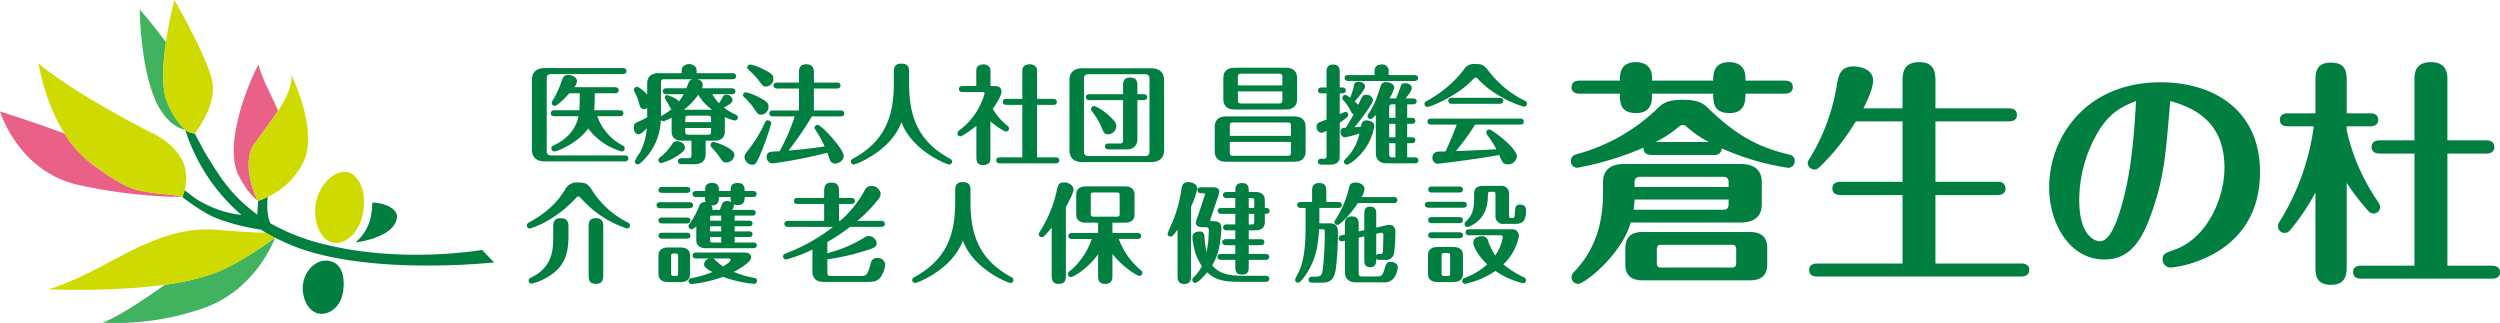 <?xml version="1.0" encoding="UTF-8"?> <svg xmlns="http://www.w3.org/2000/svg" viewBox="0 0 658.074 85.039"><g id="レイヤー_2" data-name="レイヤー 2"><g id="デザイン"><path d="M143.915,39.969a.961.961,0,0,0,.936.935h19.59c.341,0,.964.114.964.794,0,.709-.652.794-.964.794H143.405c-1.247,0-3.4-.369-3.4-3.175V21.087c0-2.268,1.446-3.175,3.374-3.175h20.554c.369,0,.964.113.964.794,0,.708-.652.794-.964.794h-19.08a.984.984,0,0,0-.936.935Zm13.3-9.384A14.014,14.014,0,0,0,163.9,38.3a.821.821,0,0,1,.538.766.767.767,0,0,1-.765.793,16.567,16.567,0,0,1-8.846-6.038c-2.438,3.6-7.966,6.038-8.93,6.038a.784.784,0,0,1-.765-.793.763.763,0,0,1,.482-.738c3.742-1.7,5.982-4.338,6.662-7.739h-6.323c-.311,0-.963-.057-.963-.766s.624-.793.963-.793h6.55c.056-.568.113-3.743.113-4.48h-2.75c-1.191,1.333-3.175,3.317-3.827,3.317a.768.768,0,0,1-.794-.766,1,1,0,0,1,.227-.623,26.08,26.08,0,0,0,2.268-4.848c.34-1.049.595-1.9,1.871-1.9.936,0,2.268.567,2.268,1.645a2.588,2.588,0,0,1-.737,1.587H161.89c.312,0,.964.085.964.794,0,.68-.624.794-.964.794h-5.33c0,2.466-.085,3.884-.142,4.48h6.719c.34,0,.964.084.964.793,0,.681-.595.766-.936.766Z" fill="#007f41"></path><path d="M170.363,28.43a1.451,1.451,0,0,1-.879.284c-.851,0-1.05-.738-1.219-1.39a13.725,13.725,0,0,0-1.248-3.2.984.984,0,0,1-.142-.511.787.787,0,0,1,.794-.765c.511,0,1.985,1.247,2.694,2.041V21.994c0-1.474.737-2.721,2.948-2.721h6.124a4.031,4.031,0,0,1,.142-1.446,2.216,2.216,0,0,1,3.657,0,4.061,4.061,0,0,1,.141,1.446h9.413c.34,0,.964.113.964.794,0,.708-.652.793-.964.793h-9.3c.539.114,1.5.369,1.5,1.56a2.059,2.059,0,0,1-.2.822h7.825c.312,0,.964.085.964.765,0,.737-.652.794-.964.794h-5.1a11.014,11.014,0,0,0,1.757,2.382c.369-.539.879-1.475,1.021-1.7a.926.926,0,0,1,.908-.539,1.609,1.609,0,0,1,1.644,1.361c0,.85-1.276,1.474-2.325,1.984a14.9,14.9,0,0,0,3,1.815c.312.141.709.312.709.85a.773.773,0,0,1-.737.766,10.2,10.2,0,0,1-2.722-.907,2.379,2.379,0,0,1,.029.453v3.374c0,1.417-.851,2.381-2.609,2.381h-2.438v3.487c0,1.5-.765,2.722-2.949,2.722h-3.373c-.284,0-.964-.085-.964-.794,0-.737.68-.794.964-.794h1.758c.68,0,.822-.283.822-.822v-3.8h-2.608c-1.815,0-2.609-1.02-2.609-2.381V30.982c-1.758.907-2.013.907-2.24.907a.757.757,0,0,1-.595-.312,15.843,15.843,0,0,1-3.459,9.356c-.4.482-1.927,2.324-2.608,2.324a.787.787,0,0,1-.794-.765,10.823,10.823,0,0,1,1.361-2.353,16.193,16.193,0,0,0,1.786-6.436c-.368.454-1.418,1.645-2.183,1.645-.624,0-1.219-.653-1.219-1.758a1.35,1.35,0,0,1,.851-1.418,21.5,21.5,0,0,0,2.665-1.3Zm2.948,13.693c0-.4.255-.567.624-.85a13.605,13.605,0,0,0,3.118-3.544,1.426,1.426,0,0,1,1.191-.567c.681,0,2.042.453,2.042,1.673,0,.425-.058.879-1.7,1.984a13.9,13.9,0,0,1-4.507,2.1A.786.786,0,0,1,173.311,42.123Zm.681-11.482a1.652,1.652,0,0,1,.538-.368,16.439,16.439,0,0,0,2.24-1.559c-.284-.171-.4-.426-.766-1.191a10.6,10.6,0,0,1-1.02-1.815.665.665,0,0,1,.652-.68c.028,0,2.466.765,3.062,1.672a12.63,12.63,0,0,0,1.276-1.9h-4.537c-.283,0-.963-.057-.963-.794,0-.709.651-.765.963-.765h5.245c.085-.227.511-1.361.624-1.588a1.407,1.407,0,0,1,.992-.794h-7.485c-.651,0-.821.284-.821.822Zm13.466-1.758a12.835,12.835,0,0,1-3.657-3.94,18.089,18.089,0,0,1-3.771,3.94Zm-.283,3.261v-.85c0-.539-.142-.851-.823-.851h-5.159c-.681,0-.823.312-.823.851v.85ZM180.37,33.7v.907c0,.539.142.851.823.851h5.159c.681,0,.823-.284.823-.851V33.7Zm7.485,3.657c.227,0,5.472,1.56,5.472,3.459a2.187,2.187,0,0,1-2.184,1.957c-.765,0-.878-.17-2.21-2.1-.228-.34-1.333-1.559-1.673-1.956a.661.661,0,0,1-.227-.51A.807.807,0,0,1,187.855,37.36Z" fill="#007f41"></path><path d="M200.353,30.188c-.765,0-.992-.312-1.7-1.39a18.748,18.748,0,0,0-2.779-3.231.637.637,0,0,1-.283-.539.77.77,0,0,1,.737-.737,12.746,12.746,0,0,1,3.374,1.276c2.409,1.219,2.58,1.757,2.58,2.353A2.054,2.054,0,0,1,200.353,30.188Zm2.665,2.268a72.065,72.065,0,0,1-2.863,8.136c-.992,2.382-1.3,2.779-2.155,2.779a2.141,2.141,0,0,1-2.012-2.013c0-.624.085-.737,1.049-1.957a34.718,34.718,0,0,0,4.366-7.257.685.685,0,0,1,.708-.482C202.423,31.662,203.018,31.917,203.018,32.456Zm-1.36-9.668c-.737,0-.851-.17-1.985-1.673a25.137,25.137,0,0,0-2.75-2.863.6.6,0,0,1-.227-.482.837.837,0,0,1,.822-.794,13.815,13.815,0,0,1,3.4,1.248c2.324,1.134,2.636,1.644,2.636,2.353A2.035,2.035,0,0,1,201.658,22.788Zm8.647,6.294V23.3h-5.727c-.284,0-.964-.084-.964-.793,0-.681.652-.766.964-.766h5.727V19.414c0-1.134,0-2.494,1.956-2.494,1.984,0,1.984,1.474,1.984,2.494v2.325h6.067c.284,0,.936.057.936.766,0,.737-.652.793-.936.793h-6.067v5.784h7.031c.284,0,.965.057.965.794,0,.709-.653.765-.965.765h-7.569a81.564,81.564,0,0,1-6.152,8.988c4.337-.341,7.059-.738,9.525-1.078a32.587,32.587,0,0,0-2.324-4.224c-.284-.454-.341-.482-.341-.68a.812.812,0,0,1,.794-.794c1.021,0,6.89,6.379,6.89,8.221,0,1.22-1.39,1.985-2.269,1.985a1.475,1.475,0,0,1-1.332-.822c-.113-.284-.595-1.73-.709-2.042a122.843,122.843,0,0,1-14.515,2.835A1.656,1.656,0,0,1,201.8,41.3a1.357,1.357,0,0,1,.538-1.134c.312-.226.567-.226,2.892-.369a53.565,53.565,0,0,0,3.969-9.157h-5.727c-.312,0-.964-.056-.964-.794,0-.68.624-.765.964-.765Z" fill="#007f41"></path><path d="M235.278,19.3c0-1.162,0-2.552,1.956-2.552,2.07,0,2.07,1.248,2.07,2.552v2.637c0,7.909,1.814,15.026,10.744,19.817a.892.892,0,0,1,.568.765.787.787,0,0,1-.766.794c-.567,0-9.781-3.572-12.56-11.17-2.75,7.6-11.992,11.17-12.559,11.17a.787.787,0,0,1-.765-.794.892.892,0,0,1,.567-.765c8.93-4.791,10.745-11.908,10.745-19.817Z" fill="#007f41"></path><path d="M261.923,22.647c.907,0,1.7.424,1.7,1.417,0,1.361-1.729,3.742-2.3,4.565a15.328,15.328,0,0,0,3.771,4.394,1.048,1.048,0,0,1,.51.822.766.766,0,0,1-.794.765c-.51,0-2.636-1.389-4.111-2.665v9.186c0,1.134,0,1.531-.51,1.9a2.188,2.188,0,0,1-1.333.426c-1.843,0-1.843-1.247-1.843-2.325V33.108c-2.012,1.616-3.8,2.778-4.224,2.778a.769.769,0,0,1-.765-.794,1.025,1.025,0,0,1,.567-.822,18.221,18.221,0,0,0,6.577-9.639c0-.312-.2-.4-.623-.4h-4.933c-.454,0-1.191,0-1.191-.794s.737-.793,1.191-.793h3.373V19.3c0-1.134,0-1.531.51-1.928a2.352,2.352,0,0,1,1.39-.425,2.049,2.049,0,0,1,1.587.708c.255.369.255.539.255,1.645v3.346ZM269.1,41.415V27.608h-3.969c-.454,0-1.162,0-1.162-.794,0-.766.708-.794,1.162-.794H269.1V19.414c0-1.077-.028-1.644.51-2.041a2.533,2.533,0,0,1,1.446-.453,2.051,2.051,0,0,1,1.673.765c.255.368.255.539.255,1.729V26.02h4.026c.4,0,1.191.028,1.191.794,0,.794-.766.794-1.191.794H272.98V41.415h4.678c.454,0,1.162,0,1.162.794s-.737.793-1.162.793H263.426c-.482,0-1.191,0-1.191-.793s.737-.794,1.191-.794Z" fill="#007f41"></path><path d="M306.43,39.487c0,2.268-1.475,3.175-3.4,3.175H284.912c-1.248,0-3.4-.368-3.4-3.175V21.144c0-2.3,1.445-3.176,3.4-3.176h18.116c1.219,0,3.4.369,3.4,3.176Zm-3.856-18.995a1.011,1.011,0,0,0-.935-.964H286.3a1.013,1.013,0,0,0-.964.964V40.139a1.01,1.01,0,0,0,.964.935h15.338a1,1,0,0,0,.935-.935ZM286.811,26.36c-.34,0-.964-.084-.964-.793s.652-.766.964-.766h8.817V22.76c0-1.021,0-2.353,1.843-2.353,1.928,0,1.928,1.275,1.928,2.353V24.8h1.616c.34,0,.964.085.964.766,0,.709-.652.793-.964.793H299.4V36.6c0,1.5-.765,2.722-2.948,2.722h-4.622c-.34,0-.964-.085-.964-.766,0-.709.652-.794.964-.794h2.977c.652,0,.822-.283.822-.85V26.36Zm4.876,8.988c-.963,0-1.162-.483-1.757-1.9a17.958,17.958,0,0,0-2.382-4c-.226-.311-.368-.453-.368-.708a.939.939,0,0,1,.85-.851,12.062,12.062,0,0,1,3.629,2.325c2.07,1.843,2.183,2.325,2.183,3.062A2.238,2.238,0,0,1,291.687,35.348Z" fill="#007f41"></path><path d="M343.677,39.855c0,1.5-.737,2.722-2.949,2.722H322.7c-2.154,0-2.948-1.191-2.948-2.722V33.363c0-1.474.765-2.722,2.948-2.722h18.031c2.155,0,2.949,1.219,2.949,2.722Zm-2.24-13.75c0,1.474-.765,2.722-2.948,2.722H324.965c-2.155,0-2.948-1.191-2.948-2.722V20.548c0-1.5.737-2.721,2.948-2.721h13.524c2.154,0,2.948,1.191,2.948,2.721Zm-1.616,9.668V33.051c0-.539-.17-.822-.822-.822H324.54c-.68,0-.822.312-.822.822v2.722Zm-16.1,1.587v2.807c0,.539.142.851.822.851H339c.652,0,.822-.284.822-.851V37.36Zm13.835-14.884V20.208c0-.538-.17-.822-.822-.822H326.666c-.651,0-.822.312-.822.822v2.268Zm-11.709,1.588v2.353c0,.539.171.822.822.822h10.065c.652,0,.822-.283.822-.822V24.064Z" fill="#007f41"></path><path d="M353.283,23.015c.284,0,.964.056.964.765,0,.738-.68.794-.964.794h-.623v5.472c.481-.2,1.36-.6,1.474-.6a.768.768,0,0,1,.765.794.741.741,0,0,1-.141.482,24.493,24.493,0,0,1-2.1,1.588v8.874c0,1.7-1.22,2.154-2.5,2.154H347.9c-.339,0-.963-.085-.963-.765a.771.771,0,0,1,.878-.794h.6c.681,0,.766-.283.766-.737V34.412c-.936.482-1.049.539-1.333.539a1.434,1.434,0,0,1-1.276-1.531c0-1.021.256-1.106,2.609-1.928V24.574H347.9c-.339,0-.963-.085-.963-.765,0-.709.652-.794.963-.794h1.277V19.074c0-.765,0-2.069,1.7-2.069,1.786,0,1.786,1.247,1.786,2.069v3.941Zm4.962,10.32c.17-.936.312-1.645,1.531-1.645.708,0,1.985.4,1.985,1.5a14.082,14.082,0,0,1-2.326,5.784c-1.927,2.863-4.394,4.365-4.876,4.365a.8.8,0,0,1-.793-.765.769.769,0,0,1,.339-.652,13.109,13.109,0,0,0,3.743-6.776,33.7,33.7,0,0,1-3.856,1.021,1.343,1.343,0,0,1-1.134-1.446c0-1.021.681-1.049,1.389-1.106a37.543,37.543,0,0,0,2.07-3.572.97.97,0,0,1-.652-.6,12.376,12.376,0,0,0-2.1-3.09.879.879,0,0,1-.227-.567.768.768,0,0,1,.765-.793c.313,0,.426.085,1.277.736a17.166,17.166,0,0,0,1.049-3.345,1.041,1.041,0,0,1,1.19-.879c.681,0,1.7.4,1.7,1.22,0,.878-2.041,3.26-2.75,4a11.392,11.392,0,0,1,.964.879c1.19-2.608,1.219-2.637,2.154-2.637a1.622,1.622,0,0,1,1.73,1.361c0,.737-2.353,4.111-4.876,7.173C356.827,33.476,357.168,33.476,358.245,33.335Zm3.572-13.58v-.908c0-.482,0-1.871,1.9-1.871a1.659,1.659,0,0,1,1.814,1.928v.851h6.8c.284,0,.935.056.935.765,0,.737-.651.794-.935.794H354.9c-.311,0-.964-.085-.964-.794,0-.681.624-.765.964-.765ZM371.6,31.01c.311,0,.963.085.963.794,0,.737-.68.793-.963.793h-1.192v3.544H371.6c.311,0,.963.057.963.766,0,.737-.68.794-.963.794h-1.192v3.714h1.984c.313,0,.964.085.964.794,0,.736-.679.793-.964.793h-7.286c-2.154,0-2.948-1.19-2.948-2.722V30.273c-.935.963-1.049,1.049-1.389,1.049a.768.768,0,0,1-.793-.766,1.108,1.108,0,0,1,.283-.68c1.616-2.353,2.154-4.083,3.175-7.258a1.349,1.349,0,0,1,1.474-.992c.822,0,2.1.453,2.1,1.474a8.6,8.6,0,0,1-1.3,2.807h1.758a29.956,29.956,0,0,0,1.219-3.147,1.1,1.1,0,0,1,1.219-.851c.879,0,1.73.511,1.73,1.276,0,.68-.936,1.871-1.673,2.722h1.984c.284,0,.964.057.964.765,0,.737-.68.794-.964.794h-1.531V31.01Zm-4.282,0V27.466H366.5c-.652,0-.822.284-.822.822V31.01Zm0,5.131V32.6h-1.644v3.544Zm-1.644,1.56v2.891c0,.539.17.823.822.823h.822V37.7Z" fill="#007f41"></path><path d="M401.192,28.09a24.394,24.394,0,0,1-5.67-2.41,23.93,23.93,0,0,1-6.663-5.075.66.66,0,0,0-.425-.17.652.652,0,0,0-.482.227c-3.969,4.451-11.368,7.485-12.247,7.485a.783.783,0,0,1-.737-.794c0-.454.283-.624.709-.851a30.125,30.125,0,0,0,9.61-8.137,3.1,3.1,0,0,1,3.147-1.5c1.957,0,2.155.255,3.743,2.24a27.062,27.062,0,0,0,9.157,7.4.851.851,0,0,1,.6.794A.8.8,0,0,1,401.192,28.09ZM376.952,32.8c-.453,0-1.19,0-1.19-.794s.709-.794,1.19-.794h22.993c.453,0,1.162,0,1.162.794s-.709.794-1.162.794H388.293a60.551,60.551,0,0,1-5.075,6.974c3.459-.141,7.2-.283,10.688-.482a29.949,29.949,0,0,0-2.353-3.685,1.179,1.179,0,0,1-.312-.738.792.792,0,0,1,.794-.793c.481,0,2.495,1.559,3.175,2.126,1.758,1.417,4.083,3.629,4.083,4.961a2.325,2.325,0,0,1-2.382,2.1c-1.219,0-1.445-.51-2.3-2.466-5.954,1.106-15.679,2.3-16.188,2.3a1.458,1.458,0,0,1-1.362-1.588,1.5,1.5,0,0,1,1.447-1.588c.311-.028,1.7-.057,1.984-.057.511-1.077,1.786-3.855,2.948-7.059Zm17.55-7.06c.453,0,1.19,0,1.19.794s-.737.794-1.19.794H382.4c-.424,0-1.162,0-1.162-.794s.709-.794,1.162-.794Z" fill="#007f41"></path><path d="M151.74,51.985c-6.01,6.549-12.219,8.165-12.3,8.165a.806.806,0,0,1-.766-.793.891.891,0,0,1,.568-.794c6.038-3.318,8.023-6.379,9.5-8.648a3.435,3.435,0,0,1,3.515-1.871c2.325,0,2.637.511,4.31,3.119a23.961,23.961,0,0,0,8.675,7.4.847.847,0,0,1,.595.794.806.806,0,0,1-.765.793A27.287,27.287,0,0,1,153.9,53.2c-.227-.226-1.134-1.191-1.333-1.389-.056-.085-.2-.057-.312-.057C151.882,51.758,151.882,51.843,151.74,51.985Zm-6.123,7.91c0-1.049,0-2.467,1.984-2.467,2.041,0,2.041,1.474,2.041,2.467v2.1c0,5.019-1.1,8.336-5.472,10.916a14.6,14.6,0,0,1-4.252,1.757.785.785,0,0,1-.766-.793c0-.511.369-.68.766-.879,5.245-2.551,5.7-6.946,5.7-10.15ZM158.8,72.341c0,.907,0,2.382-1.929,2.382s-1.927-1.333-1.927-2.382V59.81c0-1.021,0-2.382,1.9-2.382,1.957,0,1.957,1.418,1.957,2.382Z" fill="#007f41"></path><path d="M181.475,53.233c.369,0,.964.113.964.793,0,.709-.652.794-.964.794h-7.683c-.368,0-.964-.114-.964-.794,0-.708.624-.793.964-.793Zm-.709-4.027c.369,0,.964.085.964.794s-.624.766-.964.766H174.3c-.341,0-.965-.085-.965-.766,0-.709.653-.794.965-.794Zm0,8.052c.369,0,.964.085.964.766,0,.709-.624.794-.964.794H174.3c-.341,0-.965-.085-.965-.794s.653-.766.965-.766Zm0,4c.369,0,.964.085.964.794s-.624.765-.964.765H174.3c-.341,0-.965-.085-.965-.765,0-.709.653-.794.965-.794Zm.879,10.83c0,1.672-1.219,2.154-2.5,2.154h-3.317c-1.445,0-2.5-.624-2.5-2.154V67.294c0-1.673,1.248-2.154,2.5-2.154h3.317c1.446,0,2.5.624,2.5,2.154ZM178.5,67.465c0-.567-.113-.737-.737-.737-.879,0-1.1,0-1.1.737v4.45c0,.568.141.737.765.737.879,0,1.077,0,1.077-.737Zm14.885-5.075v1.446h4.9c.284,0,.936.057.936.736s-.652.766-.936.766h-12.5c-1.248,0-2.5-.481-2.5-2.154V59.611c-.907.738-1.077.738-1.247.738a.793.793,0,0,1-.794-.794.628.628,0,0,1,.17-.483,21.121,21.121,0,0,0,2.609-4.762,1.518,1.518,0,0,1,1.729-1.106,2.949,2.949,0,0,1-.142-1.333h-2.353c-.311,0-.964-.085-.964-.794s.624-.793.964-.793h2.353c0-.935,0-2.127,1.843-2.127,1.758,0,1.786,1.248,1.786,2.127h3.09c0-.907,0-2.127,1.843-2.127s1.843,1.362,1.843,2.127H198.2c.284,0,.964.057.964.793,0,.709-.652.794-.964.794h-2.183c0,.794,0,2.127-1.871,2.127a1.968,1.968,0,0,1-1.049-.256,1.039,1.039,0,0,1,.085.426,1.816,1.816,0,0,1-.482,1.077h5.33c.255,0,.907.057.907.738a.791.791,0,0,1-.907.765h-4.649V58.08h3.8c.254,0,.907.057.907.738s-.653.737-.907.737h-3.8v1.36h3.8c.254,0,.907.028.907.737,0,.681-.653.738-.907.738Zm-10.122,5.641c-.34,0-.964-.085-.964-.765,0-.708.653-.794.964-.794h12.786c1.673,0,1.673,1.163,1.673,1.276,0,1.361-3.8,3.431-4.564,3.827a25.96,25.96,0,0,0,5.471,1.588.746.746,0,0,1,.624.766.775.775,0,0,1-.794.794,33,33,0,0,1-8.136-1.844,35.028,35.028,0,0,1-8.279,1.9.792.792,0,0,1-.794-.794.778.778,0,0,1,.709-.765,27.912,27.912,0,0,0,5.585-1.616c-1.814-.964-2.211-1.417-2.211-2.07a1.7,1.7,0,0,1,1.361-1.5Zm6.578-9.951V56.748h-2.183c-.624,0-.738.17-.738.737v.595Zm-2.921,1.475v1.36h2.921v-1.36Zm0,2.835v.68c0,.567.114.766.738.766h2.183V62.39Zm2.325-10.519c0,.879-.028,2.325-2.013,2.184a1.472,1.472,0,0,1,.284,1.19h1.956c.085-.226.539-1.388.652-1.644a1.287,1.287,0,0,1,1.191-.681,3.276,3.276,0,0,1,1.191.256,2.6,2.6,0,0,1-.171-1.3Zm-1.559,16.16c.2.057.255.085.539.4a15.619,15.619,0,0,0,2.126,1.7c.567-.34,1.956-1.219,1.956-1.7,0-.171-.113-.4-.539-.4Z" fill="#007f41"></path><path d="M207.439,59.725c-.34,0-.964-.085-.964-.794s.653-.766.964-.794h9.5V53.686h-7c-.368,0-.963-.114-.963-.794,0-.708.623-.793.963-.793h7V50.624c0-1.134,0-2.552,1.928-2.552,1.985,0,1.985,1.362,1.985,2.552V52.1h3.231c.341,0,.964.113.964.793,0,.709-.652.794-.964.794H220.85v4.451h.283a28.6,28.6,0,0,0,6.521-8.109,1.762,1.762,0,0,1,1.729-1.077,2.369,2.369,0,0,1,2.438,2.07,2.32,2.32,0,0,1-.623,1.446,39.371,39.371,0,0,1-5.5,5.67h6.266c.34,0,.964.113.964.794,0,.709-.652.794-.964.794h-8.194a50.635,50.635,0,0,1-5.982,3.968v2.95a34.256,34.256,0,0,0,9.725-4.112,1.93,1.93,0,0,1,1.134-.4,2.129,2.129,0,0,1,2.126,1.9c0,.964-.907,1.276-1.559,1.5a65.745,65.745,0,0,1-11.426,2.75v3.573c0,.51.2.793.794.793h7.91c1.758,0,1.843-.339,2.722-3.373a1.592,1.592,0,0,1,1.7-1.361,1.915,1.915,0,0,1,2.1,1.673,6.681,6.681,0,0,1-1.134,3.26c-.737,1.05-1.531,1.361-3.516,1.361H216.8c-2.154,0-2.948-1.19-2.948-2.722V65.707a40.473,40.473,0,0,1-6.918,2.608.792.792,0,0,1-.794-.793.812.812,0,0,1,.624-.794,46.619,46.619,0,0,0,12.5-7Z" fill="#007f41"></path><path d="M251.435,50.483c0-1.163,0-2.552,1.956-2.552,2.07,0,2.07,1.247,2.07,2.552v2.636c0,7.909,1.815,15.026,10.745,19.818a.89.89,0,0,1,.567.764.786.786,0,0,1-.765.794c-.567,0-9.782-3.572-12.56-11.17-2.75,7.6-11.992,11.17-12.559,11.17a.786.786,0,0,1-.766-.794.892.892,0,0,1,.567-.764c8.931-4.792,10.745-11.909,10.745-19.818Z" fill="#007f41"></path><path d="M276.832,59.9a27.3,27.3,0,0,1-1.956,2.212.913.913,0,0,1-.68.311.756.756,0,0,1-.765-.737,1.131,1.131,0,0,1,.254-.653,33.142,33.142,0,0,0,4.423-10.574c.4-1.786.539-2.438,2.013-2.438,1.305,0,2.467.85,2.467,1.9,0,.851-1.418,3.516-2.013,4.565V72.256c0,1.19,0,2.467-1.9,2.467-1.844,0-1.844-1.333-1.844-2.467Zm15.991,12.389c0,1.106,0,2.439-1.9,2.439-1.871,0-1.871-1.3-1.871-2.439v-5.33c-3.147,4.225-6.747,5.983-7.173,5.983a.745.745,0,0,1-.765-.766c0-.4.226-.6.538-.851a18.622,18.622,0,0,0,5.727-8.42h-5.188c-.312,0-.964-.114-.964-.793,0-.709.681-.794.964-.794h6.861V58.619h-3.261c-1.445,0-2.494-.595-2.494-2.155V51.22c0-1.673,1.219-2.155,2.494-2.155H296.14c1.445,0,2.5.624,2.5,2.155v5.244c0,1.673-1.22,2.155-2.5,2.155h-3.317v2.694H299.4c.312,0,.964.085.964.794,0,.736-.681.793-.964.793h-4.9a19.613,19.613,0,0,0,5.755,8.194.915.915,0,0,1,.454.736.816.816,0,0,1-.822.794c-.4,0-4.111-2.041-7.059-5.755Zm1.9-20.894c0-.568-.113-.738-.737-.738h-6.1c-.624,0-.766.17-.766.738v4.9c0,.567.142.737.766.737h6.1c.595,0,.737-.113.737-.737Z" fill="#007f41"></path><path d="M309.97,60.462c-.709.964-1.305,1.814-1.843,1.814a.806.806,0,0,1-.794-.765c0-.227,1.247-2.948,1.475-3.516a35,35,0,0,0,2.069-7.484c.227-1.673.368-2.58,1.956-2.58.709,0,2.325.4,2.325,1.758a20.376,20.376,0,0,1-1.644,4.706V72.284c0,1.247,0,2.467-1.815,2.467-1.729,0-1.729-1.248-1.729-2.467ZM333.161,72.6c.34,0,.963.113.963.794,0,.709-.651.794-.963.794H326.5c-4.536,0-6.634-.539-8.732-2.5-.652.794-2.438,2.778-3.119,2.778a.79.79,0,0,1-.793-.794c0-.312.113-.453.454-.794a11.388,11.388,0,0,0,2.069-2.807,13.984,13.984,0,0,1-2.3-6.066,7.374,7.374,0,0,1-.2-1.56c0-1.446,1.474-1.5,1.871-1.5,1.22,0,1.248.625,1.361,2.127a22.374,22.374,0,0,0,.51,3.317,31.382,31.382,0,0,0,.567-5.868c0-.483-.226-.709-.737-.709h-.992c-1.049,0-1.673-.425-1.673-1.191a7.546,7.546,0,0,1,.539-1.758l1.645-4.961a2.954,2.954,0,0,0,.2-.708c0-.341-.369-.341-.51-.341h-.482c-.341,0-.964-.085-.964-.766,0-.736.652-.794.964-.794h3c.483,0,1.758,0,1.758,1.163a6.941,6.941,0,0,1-.538,1.956L318.787,57.2a4.744,4.744,0,0,0-.227.681c0,.311.284.34.425.34,1.418,0,2.524.085,2.524,1.956a27.685,27.685,0,0,1-.369,3.629,15.148,15.148,0,0,1-2.041,6.011c1.5,1.956,3.771,2.778,8.108,2.778Zm-11.652-16.3c-.341,0-.965-.085-.965-.794s.653-.765.965-.765h3.657V52.127H322.9c-.34,0-.965-.085-.965-.794s.653-.794.965-.794h2.268c0-1.077,0-2.353,1.786-2.353,1.757,0,1.757,1.219,1.757,2.353h1.73c1.446,0,2.5.624,2.5,2.154v2.042c.51,0,1.248,0,1.248.765,0,.794-.738.794-1.248.794v2.184c0,1.672-1.219,2.154-2.5,2.154h-1.73v2.325h3.147c.284,0,.964.085.964.793,0,.737-.68.794-.964.794h-3.147v2.3h4.423c.312,0,.964.057.964.766,0,.736-.68.794-.964.794h-4.423v1.756c0,.879,0,2.127-1.729,2.127-1.814,0-1.814-1.219-1.814-2.127V68.4h-3.743c-.311,0-.964-.086-.964-.794s.681-.766.964-.766h3.743v-2.3H322.7c-.311,0-.964-.085-.964-.794s.709-.793.964-.793h2.467V60.632h-2.24c-.34,0-.964-.085-.964-.766,0-.737.652-.794.964-.794h2.24V56.294Zm8.647-1.559V52.863c0-.566-.114-.736-.738-.736h-.709v2.608Zm-1.447,1.559v2.778h.709c.624,0,.738-.2.738-.765V56.294Z" fill="#007f41"></path><path d="M347.3,54.735v4.054h2.721c2.155,0,2.155,1.5,2.155,2.467a78.739,78.739,0,0,1-.567,9.695c-.511,2.921-1.673,3.459-3.743,3.459h-2.437c-.312,0-.964-.085-.964-.794,0-.538.425-.794.935-.794h.964c1.389,0,1.645-.509,1.843-2.012a85.531,85.531,0,0,0,.51-9.81c0-.17,0-.651-.482-.651h-1.02c-.313,5.415-1.163,7.909-2.609,10.546-.623,1.134-2.155,3.515-2.92,3.515a.793.793,0,0,1-.794-.794,12.282,12.282,0,0,1,.908-1.842c1.105-2.325,1.871-5.359,1.871-12.3V54.735H342.4c-.312,0-.936-.085-.936-.793,0-.681.6-.766.964-.766h2.949V50.511c0-1.077,0-2.325,1.9-2.325,1.843,0,1.843,1.3,1.843,2.353v2.637h3.118c.313,0,.964.057.964.766s-.623.793-.964.793Zm10.121-1.276c-2.041,3.176-4.763,5.755-5.33,5.755a.8.8,0,0,1-.823-.793c0-.171.057-.256.2-.482a25.9,25.9,0,0,0,3.572-8.279c.2-.85.4-1.616,1.786-1.616,1.021,0,2.354.567,2.354,1.7a4.493,4.493,0,0,1-.794,2.126h8.5c.313,0,.936.085.936.794,0,.681-.595.794-.936.794Zm-3.912,10.008a1.7,1.7,0,0,1-.4.057.761.761,0,0,1-.737-.794.833.833,0,0,1,.765-.794l.879-.2v-2.5c0-.907,0-2.267,1.815-2.267s1.814,1.3,1.814,2.267v1.673l1.475-.311V56.379c0-.737,0-1.984,1.588-1.984,1.558,0,1.558,1.19,1.558,1.984V59.9l2.552-.567a3.026,3.026,0,0,1,.851-.142c1.644,0,1.644,1.5,1.644,2.183a40.888,40.888,0,0,1-.369,5.359,2.132,2.132,0,0,1-2.381,1.673h-1.616a.778.778,0,0,1-.681-.37c0,1.049,0,2.3-1.558,2.3-1.588,0-1.588-1.219-1.588-2.013V62.22l-1.475.34v9.383c0,.625.227.823.823.823h4.054c1.191,0,1.417-.34,1.9-1.871.453-1.531.566-1.956,1.7-1.956.821,0,1.814.454,1.814,1.389a6.2,6.2,0,0,1-.85,2.637,3.241,3.241,0,0,1-3.119,1.36h-7c-2.155,0-2.949-1.19-2.949-2.721v-8.25Zm8.759-1.928v5.67a.808.808,0,0,1,.653-.368h.624c.425,0,.453-.511.481-.879.029-.6.113-3.4.113-4.111,0-.255-.113-.595-.509-.595a1.082,1.082,0,0,0-.284.028Z" fill="#007f41"></path><path d="M385.145,53.119c.341,0,.964.085.964.766,0,.708-.651.793-.964.793h-9.1c-.34,0-.964-.085-.964-.765,0-.709.652-.794.964-.794Zm-.056,18.967c0,1.672-1.247,2.154-2.494,2.154h-4.2c-1.474,0-2.5-.624-2.5-2.154V67.181c0-1.673,1.219-2.155,2.5-2.155h4.2c1.417,0,2.494.595,2.494,2.155Zm-.964-14.941c.341,0,.964.113.964.794,0,.709-.652.794-.964.794H376.9c-.339,0-.963-.085-.963-.794s.652-.794.963-.794Zm0,4c.341,0,.964.085.964.764,0,.709-.652.794-.964.794H376.9c-.339,0-.963-.085-.963-.765,0-.737.652-.793.963-.793Zm0-12.05c.369,0,.964.113.964.794,0,.709-.623.794-.964.794h-7.2c-.368,0-.964-.113-.964-.794,0-.709.624-.794.964-.794Zm-2.409,18.258c0-.595-.115-.765-.738-.765h-.737c-.624,0-.766.2-.766.765v4.564c0,.568.142.737.766.737h.737c.623,0,.738-.169.738-.737Zm5.046-5.415c-.369,0-.964-.085-.964-.793s.624-.794.964-.794h11.2a1.74,1.74,0,0,1,1.872,1.7,13.7,13.7,0,0,1-4.111,7.541,26.419,26.419,0,0,0,5.5,3.459.782.782,0,0,1,.482.68.793.793,0,0,1-.766.822,20.987,20.987,0,0,1-7.286-3.232,23.079,23.079,0,0,1-7.967,3.4.788.788,0,0,1-.793-.794c0-.511.339-.653.652-.766a18.411,18.411,0,0,0,5.953-3.572c-2.239-2.069-3.686-4.621-3.686-5.727,0-1.3,1.418-1.672,2.156-1.672A1.514,1.514,0,0,1,391.7,63.41a19.461,19.461,0,0,0,1.871,3.856,11.78,11.78,0,0,0,2.013-4.82.5.5,0,0,0-.539-.51Zm1.276-10.972c0-1.5.964-2.041,2.268-2.041h4.649a1.979,1.979,0,0,1,2.269,2.041v5.7c0,.708.141.708.963.708.454,0,.51-.283.567-1.332.113-1.474.141-2.182,1.361-2.182,1.588,0,1.588,1.162,1.588,1.445,0,2.353-.567,3.629-2.722,3.629h-3.062a1.968,1.968,0,0,1-2.268-2.041V51.163c0-.624-.2-.68-.709-.68h-.765c-.482,0-.482.311-.51.935-.058,1.843-.171,5.783-4.395,7.967a2.205,2.205,0,0,1-.992.368.825.825,0,0,1-.765-.794c0-.34.141-.453.538-.85,1.531-1.474,1.985-3.062,1.985-6.209Z" fill="#007f41"></path><path d="M434.755,40.8c-1,0-2.245-.375-2.121-1.933a80.576,80.576,0,0,1-17.461,5.3,1.729,1.729,0,0,1-1.684-1.746c0-1.372,1.06-1.684,1.684-1.871a49.085,49.085,0,0,0,20.516-11.412c1.871-1.871,2.932-2.869,7.3-2.869,3.991,0,5.364,1,6.3,1.871,6.8,6.611,12.473,10.352,21.391,12.473.623.124,1.746.374,1.746,1.808a1.719,1.719,0,0,1-1.809,1.746,67.316,67.316,0,0,1-17.4-5.113,1.807,1.807,0,0,1-2.12,1.746Zm16.214-19.582c0-1.559,0-4.864,4.24-4.864,1.06,0,4.241.249,4.241,4.178v.686H469.8c.748,0,2.12.187,2.12,1.684,0,1.621-1.435,1.746-2.12,1.746H459.45c0,1.809,0,5.114-4.179,5.114-4.3,0-4.3-2.931-4.3-5.114h-16.09c0,1.871,0,5.114-4.24,5.114s-4.242-2.931-4.242-5.114H415.8c-.686,0-2.12-.125-2.12-1.684,0-1.621,1.5-1.746,2.12-1.746h10.6c0-1.622,0-4.864,4.242-4.864,1.059,0,4.24.249,4.24,4.178v.686Zm-29,26.691c0-3.679,2.681-4.74,5.488-4.74h30.808c3.179,0,5.487,1.372,5.487,4.74v5.924c0,3.68-2.744,4.74-5.487,4.74h-29c-2.556,8.731-12.222,16.152-13.844,16.152a1.742,1.742,0,0,1-1.746-1.746,2.135,2.135,0,0,1,.873-1.622c7.421-7.858,7.421-17.087,7.421-21.827Zm43.217,21.452c0,1.247,0,4.428-4.49,4.428H432.322c-4.49,0-4.49-3.181-4.49-4.428V65.5c0-2.744,1.185-4.428,4.49-4.428H460.7c4.49,0,4.49,3.244,4.49,4.428ZM430.265,52.526c-.063,1.373-.125,1.5-.25,2.682H453.4c1.31,0,1.621-.436,1.621-1.621V52.526Zm24.757-3.3V48.161c0-1.184-.311-1.621-1.621-1.621H431.948c-1.372,0-1.683.5-1.683,1.621v1.061Zm-5.238-11.849a29.807,29.807,0,0,1-5.925-4.116,1.3,1.3,0,0,0-.935-.374,1.468,1.468,0,0,0-.811.311,30.928,30.928,0,0,1-6.3,4.179Zm7.233,28.313c0-1.248-.685-1.248-1.247-1.248h-18.4c-.562,0-1.248,0-1.248,1.248v3.492c0,1.247.686,1.247,1.248,1.247h18.4c.5,0,1.247,0,1.247-1.247Z" fill="#007f41"></path><path d="M500.8,69.364V51.342H484.457c-.623,0-2.12-.125-2.12-1.746,0-1.56,1.5-1.746,2.12-1.746H500.8v-15.9H488.511a60.183,60.183,0,0,1-7.172,9.6c-2.807,3.056-3.118,3.056-3.68,3.056a1.748,1.748,0,0,1-1.808-1.684c0-.374.062-.5.686-1.5a53.217,53.217,0,0,0,6.984-19.083c.437-2.432.873-4.864,4.428-4.864,1.061,0,5.114.437,5.114,3.742,0,2.369-2.182,6.548-2.557,7.3H500.8V21.782c0-2.307,0-5.425,4.428-5.425,4.241,0,4.241,3.118,4.241,5.425v6.735H528.8c.686,0,2.12.125,2.12,1.746,0,1.5-1.372,1.684-2.12,1.684H509.465v15.9h16.4a1.8,1.8,0,0,1,2.058,1.746c0,1.558-1.372,1.746-2.058,1.746h-16.4V69.364H532.04c.623,0,2.12.125,2.12,1.684s-1.435,1.747-2.12,1.747H478.346c-.687,0-2.121-.125-2.121-1.747,0-1.559,1.434-1.684,2.121-1.684Z" fill="#007f41"></path><path d="M566.651,55.208c-2.744,8.17-5.987,13.1-12.722,13.1-9.105,0-14.531-9.417-14.531-19.021,0-12.971,9.48-27.627,29.373-27.627,13.6,0,26.13,7.047,26.13,23.636,0,22.45-22.2,25.132-23.51,25.132a2.1,2.1,0,0,1-2.121-2.12c0-1.5.623-1.685,3.244-2.619,8.605-3.118,13.033-13.659,13.033-21.516,0-12.6-8.606-15.964-14.281-17.586C570.018,41.613,569.582,46.6,566.651,55.208Zm-13.969-21.14a35.338,35.338,0,0,0-5.364,18.583c0,9.292,3.991,10.851,5.489,10.851,2.744,0,4.676-6.049,5.363-8.356,3.055-9.853,3.617-20.891,4.116-28.562C559.168,27.831,555.862,29.141,552.682,34.068Z" fill="#007f41"></path><path d="M617.725,69.926c0,1.934,0,5.052-4.116,5.052s-4.115-2.807-4.115-5.052V50.655a56.285,56.285,0,0,1-6.61,9.854,1.889,1.889,0,0,1-1.5.81,1.741,1.741,0,0,1-1.746-1.746,2.471,2.471,0,0,1,.5-1.372,63.169,63.169,0,0,0,8.918-24.944h-6.8c-.748,0-2.12-.187-2.12-1.684,0-1.621,1.434-1.746,2.12-1.746h7.234V21.533c0-2.121,0-5.052,4.054-5.052,4.177,0,4.177,2.807,4.177,5.052v8.294H623.9c.624,0,2.12.125,2.12,1.684,0,1.621-1.5,1.746-2.12,1.746h-6.174v1.06a53.244,53.244,0,0,0,7.235,17.274c1.434,2.183,1.558,2.433,1.558,2.869a1.73,1.73,0,0,1-1.683,1.746,1.779,1.779,0,0,1-1.372-.624,59.6,59.6,0,0,1-5.738-7.421Zm17.836,0v-29.5h-9.167c-.686,0-2.121-.187-2.121-1.746,0-1.5,1.372-1.746,2.121-1.746h9.167V20.971c0-1.434,0-4.614,4.366-4.614,4.3,0,4.3,3.367,4.3,4.552V36.936h10.228c.686,0,2.121.187,2.121,1.746s-1.372,1.746-2.121,1.746H644.229v29.5h11.725c.686,0,2.12.187,2.12,1.746,0,1.5-1.372,1.684-2.12,1.684H621.53c-.686,0-2.121-.124-2.121-1.746,0-1.5,1.372-1.684,2.121-1.684Z" fill="#007f41"></path><path d="M43.447,74.929C30.2,84.334,26.909,84.912,26.909,84.912a69.547,69.547,0,0,0,26.1-3.607C66.9,76.741,71.992,63.713,72.421,62.54c-2.755,2.024-9.512,6.766-15.292,9.1A59.358,59.358,0,0,1,43.447,74.929Z" fill="#41b25d"></path><path d="M67.941,52.871c-.655-.712-4.592-9.993-.99-15.005,2.11-2.936,4.434-5.936,6.251-8.706-1.92-4.6-4.115-8.058-5.143-12.133C66.48,19.508,58.327,37.587,62.91,46.4,65.615,51.6,67.941,52.871,67.941,52.871Z" fill="#ea6188"></path><path d="M24.15,43.106A28.7,28.7,0,0,1,17,35.157C8.481,31.973,0,29.33,0,29.33S4.848,45.4,21.007,48.763a135.446,135.446,0,0,0,27,3.1,25.43,25.43,0,0,0-4.821-.741C35.341,50.184,33.51,50,24.15,43.106Z" fill="#ea6188"></path><path d="M44.048,26.957c-1.591-3.665-1.187-10.145-.355-15.841-3.284-4.461-6.917-8.608-6.917-8.608s.192,18.327,5.6,26.627c2.417,3.71,4.878,4.719,6.334,5.009A20.994,20.994,0,0,1,44.048,26.957Z" fill="#41b25d"></path><path d="M56.982,60.492c-10.608-.889-19.538,3.849-29.745,9.317s-14.655,6.355-14.655,6.355,29.952,1.409,44.542-4.486c5.848-2.363,12.61-7.138,15.3-9.122-.849-.442-1.732-.913-2.453-1.33C66.919,61.3,61.13,60.84,56.982,60.492Z" fill="#cfdb00"></path><path d="M126.894,65.781s-20.623,3.656-41.247-1.407a54.641,54.641,0,0,1-14.466-5.6c-.639-1.386-1.048-3.459-.684-6.951a20.374,20.374,0,0,1-2.556,1.052s-.18,2.612-.2,3.639c-6.753-5.058-9.425-9.2-13.63-16.082-.617-1.01-2.448-4.547-2.84-5.308a4.322,4.322,0,0,1-2.5-.936,49.4,49.4,0,0,0,14.79,22.4,28.285,28.285,0,0,1-11.8-4.158c-.9-.568-2.2-1.634-3.162-2.373A13.269,13.269,0,0,1,48,51.864c.131.1,5.4,4.3,9.46,5.759a55.3,55.3,0,0,0,11.209,2.814,50.45,50.45,0,0,0,5.939,3.184c19.664,9.422,55.45,5.453,55.45,5.453Z" fill="#007f41"></path><path d="M76.727,19.755a10.053,10.053,0,0,1-.686,3.987c-1.266,3.9-5.489,9.113-9.091,14.125s.311,14.3.991,15a20.781,20.781,0,0,0,2.932-1.24,19.6,19.6,0,0,0,9.113-9.208C83.76,34.108,76.727,19.755,76.727,19.755Z" fill="#cfdb00"></path><path d="M55.767,20.921C54.074,14.09,45.9,0,45.9,0s-5.136,19.436-1.87,26.959a20.973,20.973,0,0,0,4.675,7.185,4.267,4.267,0,0,0,2.558.975C52.575,33.443,57.234,26.837,55.767,20.921Z" fill="#cfdb00"></path><path d="M40.153,35.062C26.764,28.341,14.529,20.6,10.143,16.653c0,0,2.679,18.131,13.991,26.459C33.494,50,35.34,50.185,43.181,51.123A23.747,23.747,0,0,1,48,51.865s2.013-4.447.382-8.7C47.309,40.36,44.862,37.426,40.153,35.062Z" fill="#cfdb00"></path><path d="M87.149,68.8c1.347.294,3.983,1.989,3.168,7.95s-7.434,8.257-9.871,2.695C77.743,73.281,82.736,67.371,87.149,68.8Z" fill="#007f41"></path><path d="M92.175,45.491c-2.138-.893-4.826.628-6.26,2.217a12.137,12.137,0,0,0-2.168,12.275c.961,2.556,2.731,3.962,4.693,3.962,3.5,0,6.326-3.8,7.038-7.464C96.932,48.982,93.419,46.113,92.175,45.491Z" fill="#cfdb00"></path><path d="M97.988,53.32a17.527,17.527,0,0,1-.335,3.444,11.826,11.826,0,0,1-4.042,7.013,15.638,15.638,0,0,0,2.284-.364c7.777-1.83,8.379-5.012,8.581-5.995C104.883,55.169,101.706,53.429,97.988,53.32Z" fill="#007f41"></path></g></g></svg> 